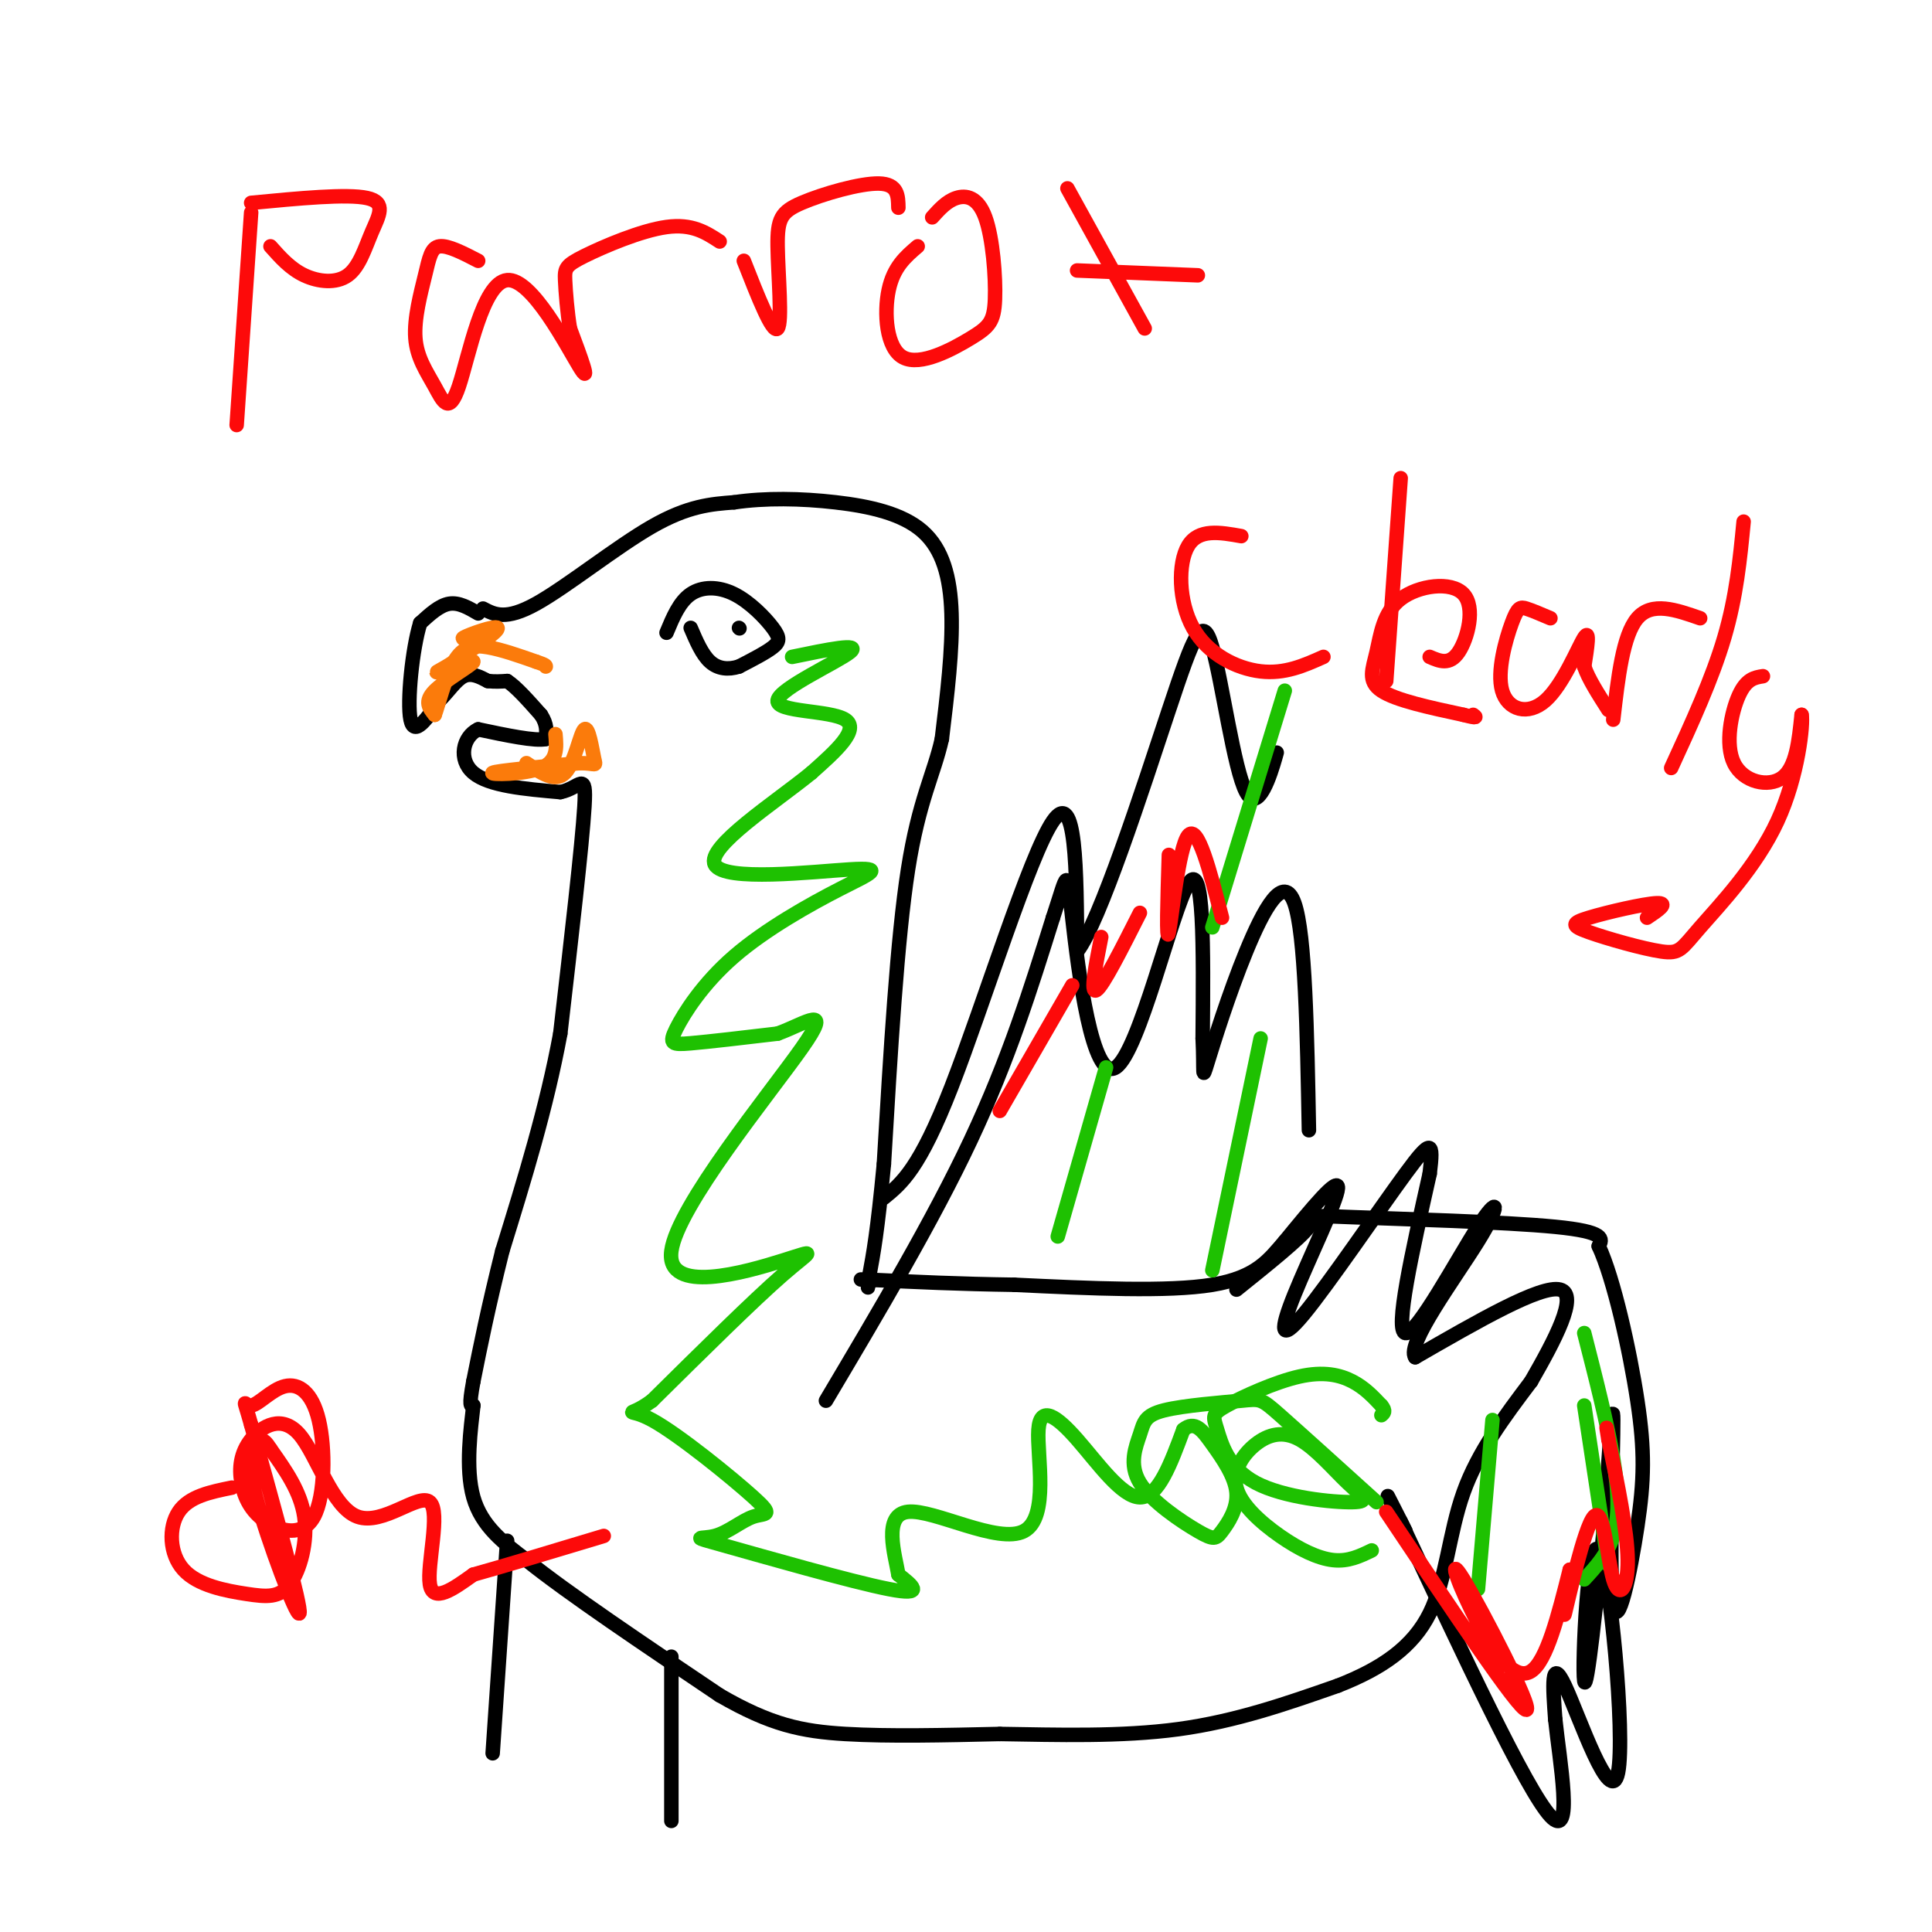 <svg viewBox='0 0 400 400' version='1.1' xmlns='http://www.w3.org/2000/svg' xmlns:xlink='http://www.w3.org/1999/xlink'><g fill='none' stroke='#000000' stroke-width='3' stroke-linecap='round' stroke-linejoin='round'><path d='M100,126c2.356,1.244 4.711,2.489 11,-1c6.289,-3.489 16.511,-11.711 24,-16c7.489,-4.289 12.244,-4.644 17,-5'/><path d='M152,104c6.397,-0.949 13.890,-0.821 21,0c7.110,0.821 13.837,2.337 18,6c4.163,3.663 5.761,9.475 6,17c0.239,7.525 -0.880,16.762 -2,26'/><path d='M195,153c-1.644,7.333 -4.756,12.667 -7,27c-2.244,14.333 -3.622,37.667 -5,61'/><path d='M183,241c-1.333,14.000 -2.167,18.500 -3,23'/><path d='M180,264c-0.500,4.000 -0.250,2.500 0,1'/><path d='M99,127c-2.000,-1.167 -4.000,-2.333 -6,-2c-2.000,0.333 -4.000,2.167 -6,4'/><path d='M87,129c-1.644,5.244 -2.756,16.356 -2,20c0.756,3.644 3.378,-0.178 6,-4'/><path d='M91,145c1.822,-1.778 3.378,-4.222 5,-5c1.622,-0.778 3.311,0.111 5,1'/><path d='M101,141c1.500,0.167 2.750,0.083 4,0'/><path d='M105,141c1.833,1.167 4.417,4.083 7,7'/><path d='M112,148c1.333,2.000 1.167,3.500 1,5'/><path d='M113,153c-2.167,0.500 -8.083,-0.750 -14,-2'/><path d='M99,151c-3.200,1.511 -4.200,6.289 -1,9c3.200,2.711 10.600,3.356 18,4'/><path d='M116,164c4.133,-0.800 5.467,-4.800 5,3c-0.467,7.800 -2.733,27.400 -5,47'/><path d='M116,214c-2.833,15.333 -7.417,30.167 -12,45'/><path d='M104,259c-3.000,12.000 -4.500,19.500 -6,27'/><path d='M98,286c-1.000,5.333 -0.500,5.167 0,5'/><path d='M98,291c-0.489,4.422 -1.711,12.978 0,19c1.711,6.022 6.356,9.511 11,13'/><path d='M109,323c8.500,6.833 24.250,17.417 40,28'/><path d='M149,351c10.578,6.133 17.022,7.467 26,8c8.978,0.533 20.489,0.267 32,0'/><path d='M207,359c11.733,0.178 25.067,0.622 37,-1c11.933,-1.622 22.467,-5.311 33,-9'/><path d='M277,349c9.155,-3.571 15.542,-8.000 19,-15c3.458,-7.000 3.988,-16.571 7,-25c3.012,-8.429 8.506,-15.714 14,-23'/><path d='M317,286c4.844,-8.422 9.956,-17.978 6,-19c-3.956,-1.022 -16.978,6.489 -30,14'/><path d='M293,281c-1.952,-2.632 8.167,-16.211 13,-24c4.833,-7.789 4.378,-9.789 0,-3c-4.378,6.789 -12.679,22.368 -15,22c-2.321,-0.368 1.340,-16.684 5,-33'/><path d='M296,243c0.835,-6.826 0.423,-7.393 -5,0c-5.423,7.393 -15.856,22.744 -21,29c-5.144,6.256 -5.000,3.415 -2,-4c3.000,-7.415 8.857,-19.404 9,-22c0.143,-2.596 -5.429,4.202 -11,11'/><path d='M266,257c-3.222,3.711 -5.778,7.489 -15,9c-9.222,1.511 -25.111,0.756 -41,0'/><path d='M210,266c-11.667,-0.167 -20.333,-0.583 -29,-1'/><path d='M181,265c-4.833,-0.167 -2.417,-0.083 0,0'/><path d='M256,267c6.518,-5.232 13.036,-10.464 15,-13c1.964,-2.536 -0.625,-2.375 9,-2c9.625,0.375 31.464,0.964 42,2c10.536,1.036 9.768,2.518 9,4'/><path d='M331,258c3.121,6.731 6.425,21.558 8,32c1.575,10.442 1.422,16.500 0,26c-1.422,9.500 -4.114,22.442 -5,16c-0.886,-6.442 0.032,-32.269 0,-38c-0.032,-5.731 -1.016,8.635 -2,23'/><path d='M332,317c-1.287,13.048 -3.505,34.168 -4,31c-0.495,-3.168 0.733,-30.622 3,-27c2.267,3.622 5.572,38.321 4,46c-1.572,7.679 -8.021,-11.663 -11,-18c-2.979,-6.337 -2.490,0.332 -2,7'/><path d='M322,356c0.844,8.244 3.956,25.356 -1,20c-4.956,-5.356 -17.978,-33.178 -31,-61'/><path d='M290,315c-5.000,-9.833 -2.000,-3.917 1,2'/><path d='M171,290c11.083,-18.667 22.167,-37.333 30,-54c7.833,-16.667 12.417,-31.333 17,-46'/><path d='M218,190c3.220,-9.703 2.770,-10.962 4,0c1.230,10.962 4.139,34.144 9,31c4.861,-3.144 11.675,-32.612 15,-38c3.325,-5.388 3.163,13.306 3,32'/><path d='M249,215c0.356,7.167 -0.255,9.086 1,5c1.255,-4.086 4.376,-14.177 8,-23c3.624,-8.823 7.750,-16.378 10,-10c2.250,6.378 2.625,26.689 3,47'/><path d='M183,248c3.689,-3.000 7.378,-6.000 14,-23c6.622,-17.000 16.178,-48.000 21,-55c4.822,-7.000 4.911,10.000 5,27'/><path d='M223,197c4.618,-5.839 13.663,-33.938 19,-50c5.337,-16.062 6.967,-20.089 9,-13c2.033,7.089 4.471,25.293 7,30c2.529,4.707 5.151,-4.084 6,-7c0.849,-2.916 -0.076,0.042 -1,3'/><path d='M138,131c1.325,-3.195 2.651,-6.389 5,-8c2.349,-1.611 5.722,-1.638 9,0c3.278,1.638 6.459,4.941 8,7c1.541,2.059 1.440,2.874 0,4c-1.440,1.126 -4.220,2.563 -7,4'/><path d='M153,138c-2.244,0.711 -4.356,0.489 -6,-1c-1.644,-1.489 -2.822,-4.244 -4,-7'/><path d='M153,130c0.000,0.000 0.100,0.100 0.1,0.1'/><path d='M105,319c0.000,0.000 -3.000,44.000 -3,44'/><path d='M139,343c0.000,0.000 0.000,34.000 0,34'/></g>
<g fill='none' stroke='#1EC101' stroke-width='3' stroke-linecap='round' stroke-linejoin='round'><path d='M164,136c7.226,-1.500 14.452,-3.000 12,-1c-2.452,2.000 -14.583,7.500 -15,10c-0.417,2.500 10.881,2.000 14,4c3.119,2.000 -1.940,6.500 -7,11'/><path d='M168,160c-7.263,5.965 -21.919,15.377 -20,19c1.919,3.623 20.414,1.456 28,1c7.586,-0.456 4.262,0.801 -2,4c-6.262,3.199 -15.462,8.342 -22,14c-6.538,5.658 -10.414,11.831 -12,15c-1.586,3.169 -0.882,3.334 3,3c3.882,-0.334 10.941,-1.167 18,-2'/><path d='M161,214c5.906,-2.137 11.671,-6.479 5,3c-6.671,9.479 -25.778,32.778 -27,42c-1.222,9.222 15.440,4.368 23,2c7.560,-2.368 6.017,-2.248 0,3c-6.017,5.248 -16.509,15.624 -27,26'/><path d='M135,290c-5.425,4.004 -5.486,1.015 0,4c5.486,2.985 16.519,11.946 21,16c4.481,4.054 2.411,3.202 0,4c-2.411,0.798 -5.162,3.245 -8,4c-2.838,0.755 -5.764,-0.181 2,2c7.764,2.181 26.218,7.480 34,9c7.782,1.520 4.891,-0.740 2,-3'/><path d='M186,326c-0.667,-3.985 -3.336,-12.446 2,-13c5.336,-0.554 18.676,6.799 24,4c5.324,-2.799 2.633,-15.750 3,-21c0.367,-5.250 3.791,-2.798 8,2c4.209,4.798 9.203,11.942 13,12c3.797,0.058 6.399,-6.971 9,-14'/><path d='M245,296c2.407,-1.972 3.924,0.098 6,3c2.076,2.902 4.710,6.637 5,10c0.290,3.363 -1.765,6.356 -3,8c-1.235,1.644 -1.652,1.940 -5,0c-3.348,-1.940 -9.629,-6.116 -12,-10c-2.371,-3.884 -0.831,-7.477 0,-10c0.831,-2.523 0.955,-3.975 5,-5c4.045,-1.025 12.012,-1.622 16,-2c3.988,-0.378 3.997,-0.537 8,3c4.003,3.537 12.002,10.768 20,18'/><path d='M284,321c-2.426,1.175 -4.853,2.349 -8,2c-3.147,-0.349 -7.015,-2.222 -11,-5c-3.985,-2.778 -8.087,-6.462 -9,-10c-0.913,-3.538 1.362,-6.928 4,-9c2.638,-2.072 5.639,-2.824 9,-1c3.361,1.824 7.081,6.224 10,9c2.919,2.776 5.035,3.926 1,4c-4.035,0.074 -14.223,-0.929 -20,-4c-5.777,-3.071 -7.145,-8.210 -8,-11c-0.855,-2.790 -1.198,-3.232 2,-5c3.198,-1.768 9.938,-4.860 15,-6c5.062,-1.140 8.446,-0.326 11,1c2.554,1.326 4.277,3.163 6,5'/><path d='M286,291c1.000,1.167 0.500,1.583 0,2'/><path d='M309,294c0.000,0.000 -3.000,35.000 -3,35'/><path d='M328,291c0.000,0.000 5.000,33.000 5,33'/><path d='M328,276c2.400,9.400 4.800,18.800 6,26c1.200,7.200 1.200,12.200 0,16c-1.200,3.800 -3.600,6.400 -6,9'/><path d='M219,256c0.000,0.000 10.000,-35.000 10,-35'/><path d='M251,263c0.000,0.000 10.000,-48.000 10,-48'/><path d='M251,192c0.000,0.000 15.000,-49.000 15,-49'/></g>
<g fill='none' stroke='#FB7B0B' stroke-width='3' stroke-linecap='round' stroke-linejoin='round'><path d='M102,131c-3.511,0.800 -7.022,1.600 -6,1c1.022,-0.600 6.578,-2.600 7,-2c0.422,0.600 -4.289,3.800 -9,7'/><path d='M94,137c-2.624,1.737 -4.683,2.579 -3,2c1.683,-0.579 7.107,-2.579 7,-2c-0.107,0.579 -5.745,3.737 -8,6c-2.255,2.263 -1.128,3.632 0,5'/><path d='M90,148c0.607,-1.500 2.125,-7.750 4,-11c1.875,-3.250 4.107,-3.500 7,-3c2.893,0.500 6.446,1.750 10,3'/><path d='M111,137c2.000,0.667 2.000,0.833 2,1'/><path d='M115,152c0.244,2.800 0.489,5.600 -3,7c-3.489,1.400 -10.711,1.400 -10,1c0.711,-0.400 9.356,-1.200 18,-2'/><path d='M120,158c3.547,-0.022 3.415,0.922 3,-1c-0.415,-1.922 -1.112,-6.710 -2,-6c-0.888,0.710 -1.968,6.917 -4,9c-2.032,2.083 -5.016,0.041 -8,-2'/></g>
<g fill='none' stroke='#FD0A0A' stroke-width='3' stroke-linecap='round' stroke-linejoin='round'><path d='M207,230c0.000,0.000 15.000,-26.000 15,-26'/><path d='M228,194c-1.167,5.917 -2.333,11.833 -1,11c1.333,-0.833 5.167,-8.417 9,-16'/><path d='M242,177c-0.289,9.356 -0.578,18.711 0,16c0.578,-2.711 2.022,-17.489 4,-20c1.978,-2.511 4.489,7.244 7,17'/><path d='M287,313c13.745,20.545 27.490,41.091 29,41c1.510,-0.091 -9.214,-20.818 -13,-27c-3.786,-6.182 -0.635,2.182 3,9c3.635,6.818 7.753,12.091 11,10c3.247,-2.091 5.624,-11.545 8,-21'/><path d='M325,325c0.696,0.210 -1.565,11.236 -1,9c0.565,-2.236 3.956,-17.733 6,-20c2.044,-2.267 2.743,8.697 4,13c1.257,4.303 3.074,1.944 3,-4c-0.074,-5.944 -2.037,-15.472 -4,-25'/><path d='M333,298c-0.667,-4.167 -0.333,-2.083 0,0'/><path d='M52,44c0.000,0.000 -3.000,44.000 -3,44'/><path d='M52,42c9.939,-0.952 19.879,-1.904 24,-1c4.121,0.904 2.424,3.665 1,7c-1.424,3.335 -2.576,7.244 -5,9c-2.424,1.756 -6.121,1.359 -9,0c-2.879,-1.359 -4.939,-3.679 -7,-6'/><path d='M99,54c-3.127,-1.618 -6.254,-3.237 -8,-3c-1.746,0.237 -2.109,2.329 -3,6c-0.891,3.671 -2.308,8.921 -2,13c0.308,4.079 2.342,6.988 4,10c1.658,3.012 2.939,6.127 5,0c2.061,-6.127 4.901,-21.496 10,-22c5.099,-0.504 12.457,13.856 15,18c2.543,4.144 0.272,-1.928 -2,-8'/><path d='M118,68c-0.542,-3.305 -0.898,-7.566 -1,-10c-0.102,-2.434 0.049,-3.040 4,-5c3.951,-1.960 11.700,-5.274 17,-6c5.300,-0.726 8.150,1.137 11,3'/><path d='M154,54c2.989,7.609 5.978,15.219 7,14c1.022,-1.219 0.078,-11.265 0,-17c-0.078,-5.735 0.710,-7.159 5,-9c4.290,-1.841 12.083,-4.097 16,-4c3.917,0.097 3.959,2.549 4,5'/><path d='M190,51c-2.493,2.128 -4.986,4.256 -6,9c-1.014,4.744 -0.549,12.105 3,14c3.549,1.895 10.183,-1.677 14,-4c3.817,-2.323 4.817,-3.396 5,-8c0.183,-4.604 -0.451,-12.740 -2,-17c-1.549,-4.260 -4.014,-4.646 -6,-4c-1.986,0.646 -3.493,2.323 -5,4'/><path d='M221,39c0.000,0.000 16.000,29.000 16,29'/><path d='M223,56c0.000,0.000 25.000,1.000 25,1'/><path d='M257,111c-4.423,-0.792 -8.845,-1.583 -11,2c-2.155,3.583 -2.042,11.542 1,17c3.042,5.458 9.012,8.417 14,9c4.988,0.583 8.994,-1.208 13,-3'/><path d='M290,99c0.000,0.000 -3.000,42.000 -3,42'/><path d='M296,136c2.064,0.892 4.127,1.785 6,-1c1.873,-2.785 3.554,-9.246 1,-12c-2.554,-2.754 -9.344,-1.800 -13,1c-3.656,2.800 -4.176,7.446 -5,11c-0.824,3.554 -1.950,6.015 1,8c2.950,1.985 9.975,3.492 17,5'/><path d='M303,148c3.167,0.833 2.583,0.417 2,0'/><path d='M321,128c-1.890,-0.807 -3.780,-1.614 -5,-2c-1.220,-0.386 -1.769,-0.352 -3,3c-1.231,3.352 -3.144,10.022 -2,14c1.144,3.978 5.347,5.263 9,2c3.653,-3.263 6.758,-11.075 8,-13c1.242,-1.925 0.621,2.038 0,6'/><path d='M328,138c0.833,2.500 2.917,5.750 5,9'/><path d='M334,149c1.000,-8.750 2.000,-17.500 5,-21c3.000,-3.500 8.000,-1.750 13,0'/><path d='M361,108c-0.750,7.750 -1.500,15.500 -4,24c-2.500,8.500 -6.750,17.750 -11,27'/><path d='M365,140c-1.726,0.274 -3.452,0.548 -5,4c-1.548,3.452 -2.917,10.083 -1,14c1.917,3.917 7.119,5.119 10,3c2.881,-2.119 3.440,-7.560 4,-13'/><path d='M373,148c0.388,1.733 -0.641,12.566 -5,22c-4.359,9.434 -12.047,17.471 -16,22c-3.953,4.529 -4.173,5.551 -8,5c-3.827,-0.551 -11.263,-2.673 -15,-4c-3.737,-1.327 -3.775,-1.857 0,-3c3.775,-1.143 11.364,-2.898 14,-3c2.636,-0.102 0.318,1.449 -2,3'/><path d='M48,308c-4.432,0.898 -8.863,1.797 -11,5c-2.137,3.203 -1.979,8.712 1,12c2.979,3.288 8.778,4.356 13,5c4.222,0.644 6.868,0.866 9,-2c2.132,-2.866 3.752,-8.819 3,-14c-0.752,-5.181 -3.876,-9.591 -7,-14'/><path d='M56,300c-1.587,-2.552 -2.054,-1.931 -3,-1c-0.946,0.931 -2.370,2.174 0,11c2.370,8.826 8.534,25.236 9,24c0.466,-1.236 -4.767,-20.118 -10,-39'/><path d='M52,295c-1.864,-6.667 -1.523,-3.834 0,-4c1.523,-0.166 4.229,-3.331 7,-4c2.771,-0.669 5.607,1.160 7,7c1.393,5.840 1.341,15.693 -1,20c-2.341,4.307 -6.973,3.068 -10,1c-3.027,-2.068 -4.449,-4.966 -5,-8c-0.551,-3.034 -0.232,-6.205 2,-9c2.232,-2.795 6.377,-5.213 10,-1c3.623,4.213 6.724,15.057 12,17c5.276,1.943 12.728,-5.015 15,-3c2.272,2.015 -0.637,13.004 0,17c0.637,3.996 4.818,0.998 9,-2'/><path d='M98,326c6.000,-1.667 16.500,-4.833 27,-8'/></g>
</svg>